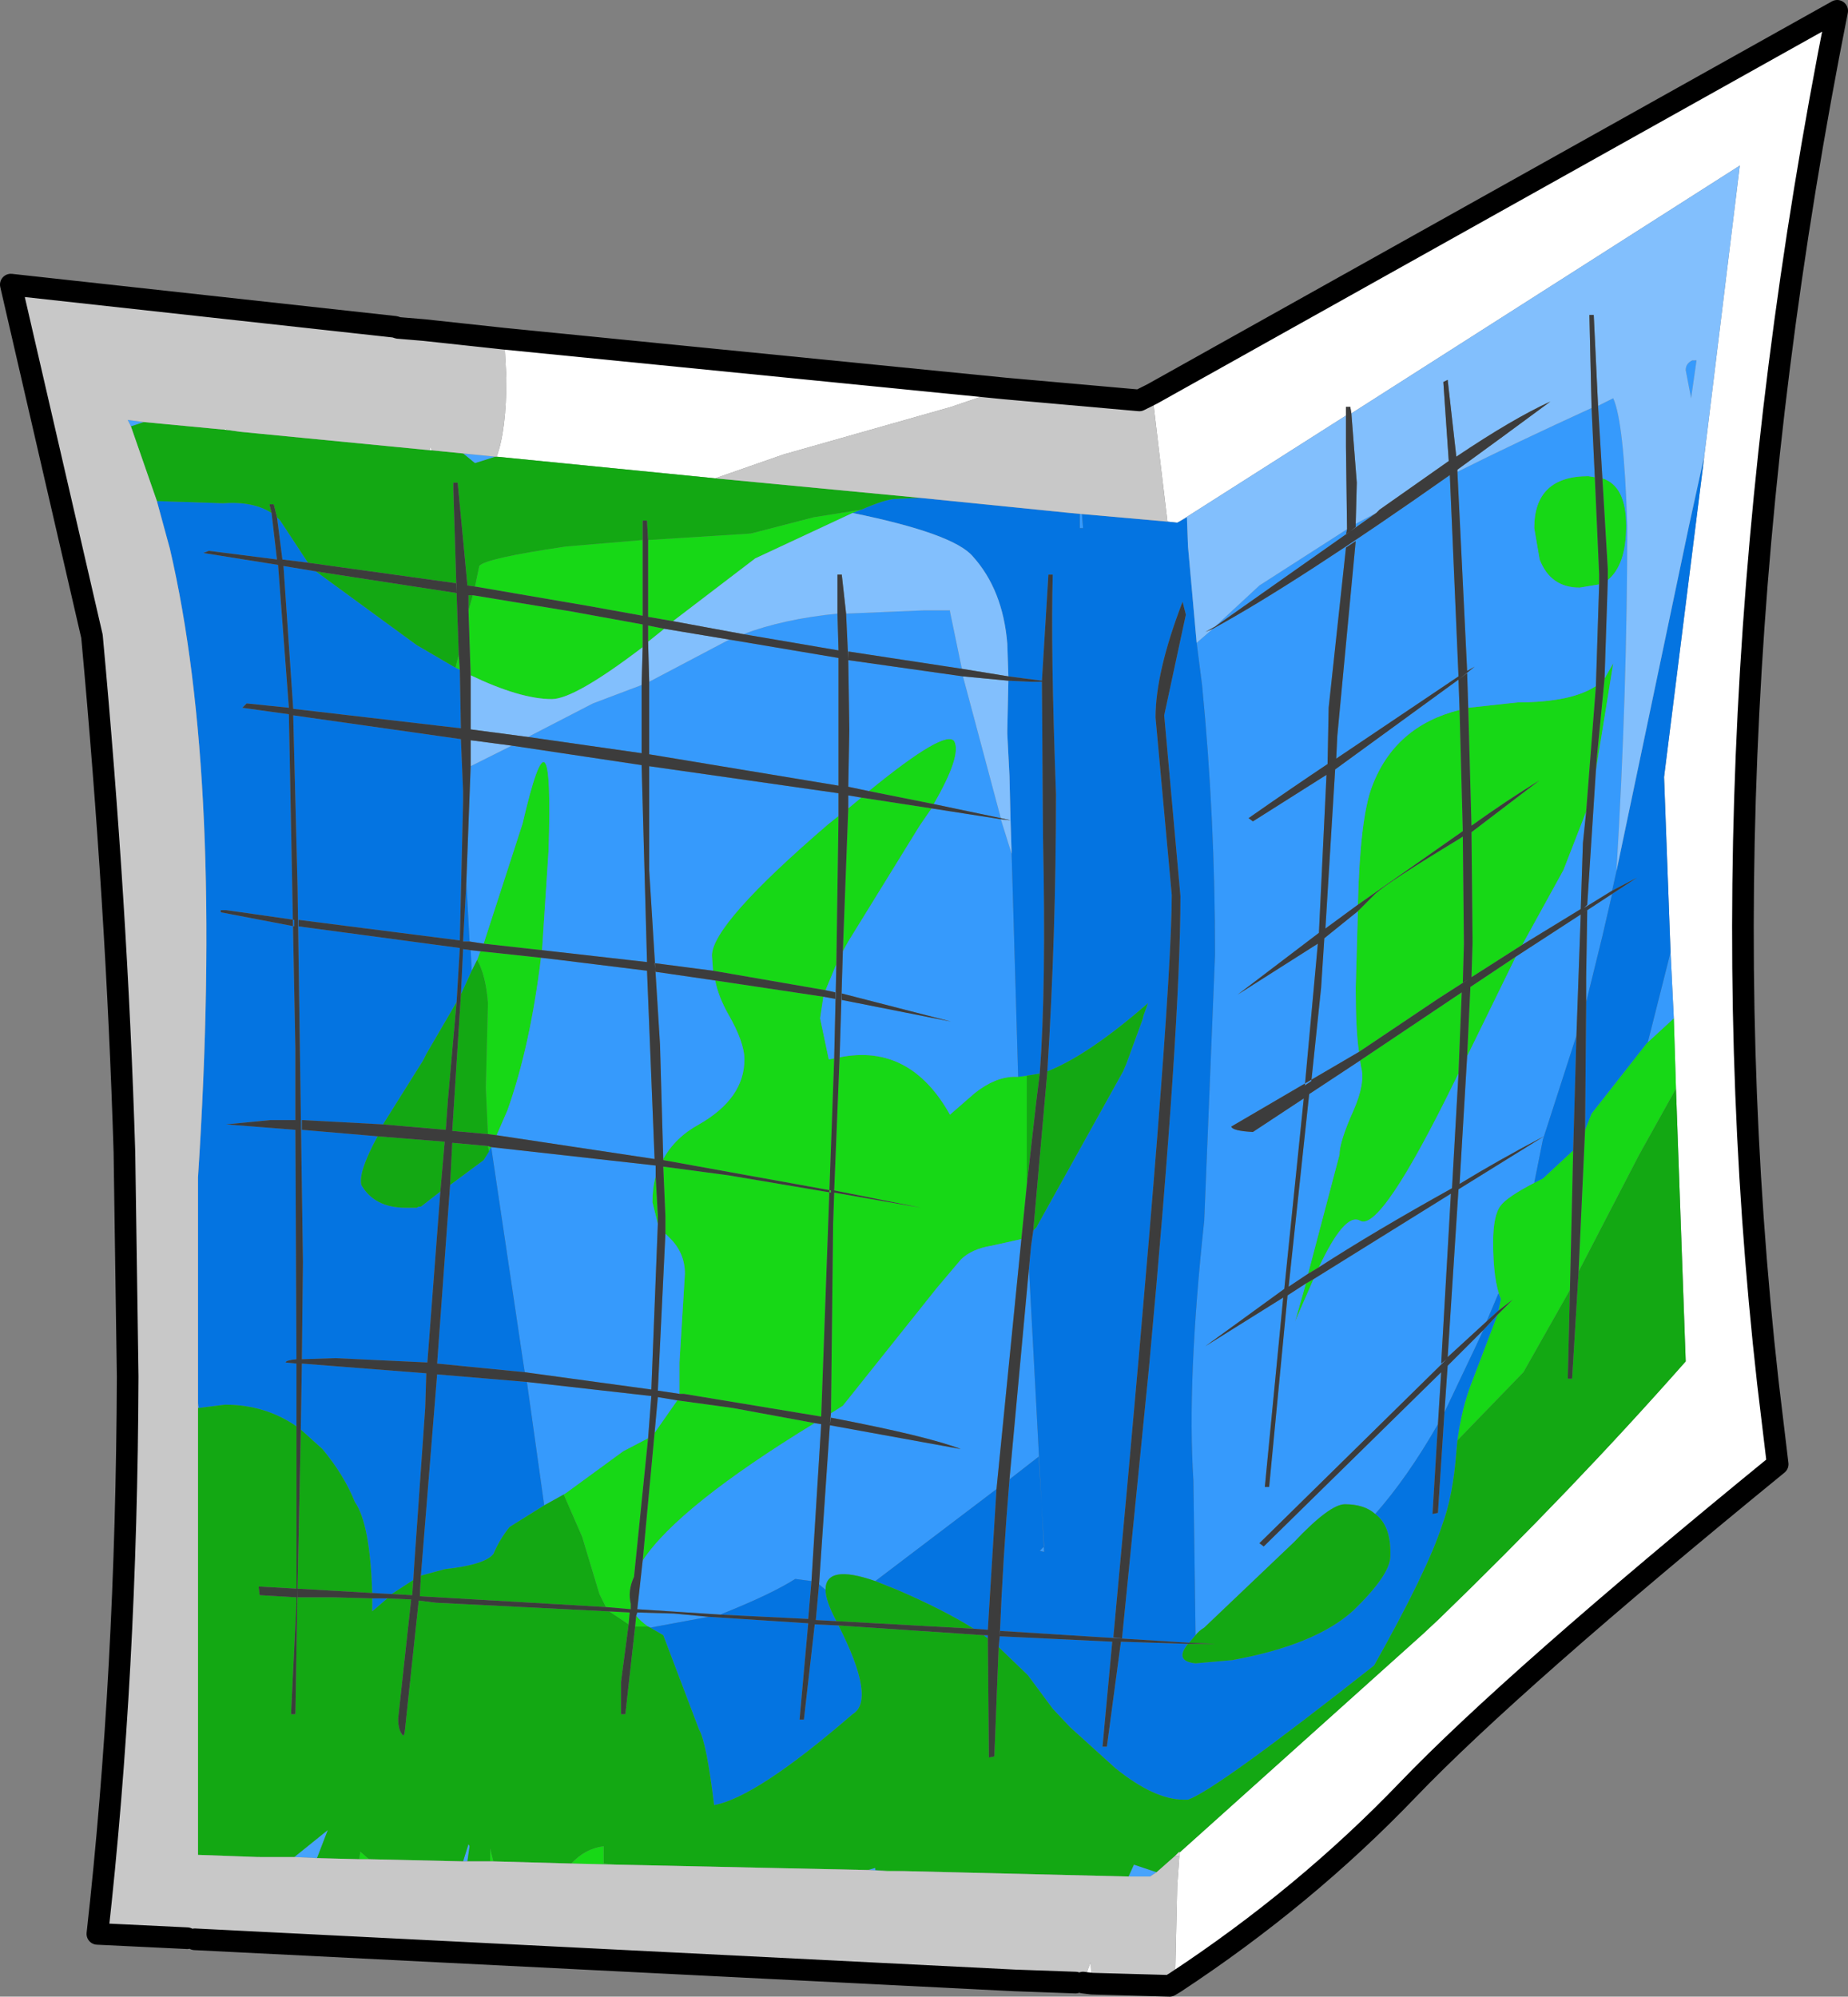 <?xml version="1.0" encoding="UTF-8" standalone="no"?>
<svg xmlns:xlink="http://www.w3.org/1999/xlink" height="92.25px" width="85.4px" xmlns="http://www.w3.org/2000/svg">
  <rect width="100%" height="100%" fill="#808080" stroke="none"/>
  <g transform="matrix(1.0, 0.0, 0.0, 1.0, 2.4, -3.85)">
    <path d="M3.65 23.55 L3.5 23.25 4.25 23.35 3.65 23.55 M19.0 24.8 L20.5 24.95 19.55 25.25 19.0 24.8 M11.2 89.65 L12.75 88.4 12.25 89.7 11.2 89.65 M19.0 89.85 L19.25 89.05 19.3 89.15 19.2 89.85 19.0 89.85 M37.7 90.25 L38.05 90.15 38.05 90.25 38.6 90.3 37.7 90.25 M49.75 90.55 L50.0 90.0 51.05 90.35 50.75 90.55 49.75 90.55" fill="#47a3fc" fill-rule="evenodd" stroke="none"/>
    <path d="M76.3 25.4 L78.0 11.5 60.05 22.95 60.0 22.65 59.8 22.65 59.8 23.05 52.1 27.95 52.0 28.0 51.55 27.95 51.15 24.6 50.85 22.05 82.5 4.35 Q75.9 37.55 79.3 67.75 L79.75 71.5 Q67.5 81.5 62.65 86.55 57.9 91.5 51.9 95.45 L52.0 91.0 52.1 89.6 52.1 89.45 63.35 79.35 64.1 78.65 Q70.25 72.7 75.5 66.75 L75.05 54.15 74.95 50.9 74.8 47.85 74.5 39.75 76.3 25.4 M44.05 21.8 L41.55 22.65 33.8 24.85 30.65 25.95 20.55 24.95 Q21.0 23.75 21.0 21.3 L20.9 19.5 44.05 21.8 M48.05 95.5 L47.65 95.45 48.0 94.5 48.05 95.5 M15.85 18.95 L16.0 19.0 16.0 19.5 15.85 19.5 15.85 18.95 M7.95 23.7 L8.0 23.65 8.05 23.65 8.05 23.7 8.7 23.8 7.95 23.7 M17.45 24.65 L17.5 24.5 17.55 24.65 18.0 24.7 17.45 24.65" fill="#ffffff" fill-rule="evenodd" stroke="none"/>
    <path d="M60.35 45.95 L61.15 45.15 Q61.75 44.6 65.05 42.6 L65.2 42.5 65.25 47.45 65.2 49.25 65.45 49.1 64.05 50.0 60.4 52.45 Q60.25 51.45 60.25 49.5 L60.35 45.95 M57.95 63.15 L58.3 62.95 57.45 64.9 57.95 63.15 M66.8 64.6 L67.5 63.9 66.85 64.4 66.95 63.9 66.95 63.85 Q66.6 63.0 66.6 61.25 66.6 60.0 66.95 59.55 67.25 59.15 68.5 58.5 L68.9 58.3 70.3 57.0 70.15 63.45 68.0 67.25 64.95 70.4 Q65.15 68.9 65.6 67.75 L66.8 64.6 M65.4 52.65 L65.55 49.45 67.65 48.05 65.4 52.65 M71.35 39.45 L71.4 38.8 71.75 35.2 72.15 34.5 71.35 39.45 M71.9 30.65 L71.9 30.15 71.65 25.95 Q72.75 26.3 72.75 28.15 72.75 29.95 71.9 30.65 M45.05 58.6 L44.8 61.1 43.45 61.4 Q42.5 61.55 42.0 62.05 L40.9 63.35 36.55 68.8 36.0 69.15 36.1 60.4 36.15 58.95 40.15 59.65 36.15 58.85 36.4 52.7 Q39.65 52.05 41.5 55.35 L42.65 54.35 Q43.6 53.6 44.5 53.6 L44.65 53.6 45.05 53.55 45.05 56.7 45.05 58.6 M36.55 47.8 L36.8 41.2 37.4 40.7 40.65 41.2 40.1 42.0 36.8 47.35 36.55 47.8 M28.7 32.55 L27.55 32.35 27.55 28.8 32.3 28.5 35.2 27.75 37.4 27.4 37.0 27.55 32.5 29.65 28.7 32.55 M27.3 28.8 L27.3 32.3 24.8 31.85 19.55 30.95 19.75 30.0 Q20.0 29.65 23.75 29.1 L27.3 28.8 M18.8 34.1 L18.85 34.8 18.65 34.7 18.8 34.1 M25.75 78.3 L26.7 78.35 26.65 78.9 25.75 78.3 M26.95 79.0 L27.0 78.5 Q27.2 78.75 27.55 79.0 L27.4 79.0 26.95 79.0 M37.75 40.4 Q41.3 37.5 41.7 38.1 42.05 38.75 40.75 41.0 L37.75 40.4 M60.35 45.65 Q60.45 41.65 61.0 40.2 62.05 37.4 65.05 36.65 L65.2 42.25 60.35 45.65 M71.5 30.85 L70.6 31.0 Q69.25 31.0 68.75 29.7 L68.5 28.25 Q68.5 25.85 71.0 25.85 L71.3 25.9 71.5 30.4 71.5 30.85 M71.35 35.55 L70.9 41.35 69.85 44.05 67.95 47.5 65.6 49.0 65.65 47.4 65.6 42.3 68.75 39.9 Q67.2 40.85 65.6 42.0 L65.45 36.55 67.75 36.3 Q70.2 36.3 71.35 35.55 M74.95 50.9 L75.05 54.15 73.35 57.2 70.55 62.6 70.85 56.05 71.15 55.3 73.7 52.05 74.95 50.9 M19.25 32.05 L19.45 31.35 24.0 32.1 27.3 32.7 27.3 33.75 Q24.15 36.15 23.1 36.15 21.65 36.15 19.35 35.05 L19.25 32.05 M22.65 47.75 L19.95 47.45 21.75 41.9 Q23.2 35.65 22.95 43.15 L22.65 47.75 M19.65 48.2 L19.8 47.8 22.6 48.1 Q22.1 52.2 21.05 55.15 L20.55 56.3 20.15 56.25 20.05 54.1 20.15 50.2 Q20.05 48.9 19.65 48.2 M36.35 41.55 L36.25 48.4 35.75 49.6 30.55 48.7 30.5 48.0 Q30.5 46.55 35.85 41.95 L36.35 41.55 M36.15 52.75 L35.55 69.3 29.2 68.25 29.0 68.25 29.0 66.8 29.25 62.7 Q29.25 61.7 28.5 61.0 L28.35 60.85 28.35 60.05 28.25 57.75 31.25 58.15 36.0 58.95 36.0 58.85 28.25 57.45 28.25 57.4 Q28.8 56.4 29.9 55.8 32.0 54.6 32.0 52.8 32.0 52.0 31.25 50.7 30.8 49.9 30.65 49.15 L35.65 49.9 35.5 50.9 35.9 52.8 36.15 52.75 M27.55 33.5 L27.55 32.75 28.3 32.9 27.8 33.3 27.55 33.5 M20.3 56.85 L20.2 57.05 20.15 56.8 20.3 56.85 M28.0 60.4 L27.75 59.4 Q27.75 58.75 27.9 58.2 L28.0 60.0 28.0 60.4 M23.65 72.9 L23.8 72.8 26.4 70.9 27.55 70.3 26.9 76.7 Q26.6 77.35 26.75 77.95 L26.75 78.2 25.6 78.1 25.3 77.5 24.5 74.85 23.65 72.9 M27.85 70.05 L28.9 68.55 31.45 68.9 35.25 69.6 Q28.95 73.45 27.3 75.95 L27.85 70.05 M9.55 89.65 L9.55 89.6 9.6 89.65 9.55 89.65 M14.2 89.75 L14.25 89.4 14.65 89.75 14.2 89.75 M20.25 89.85 L20.25 89.25 20.4 89.85 20.25 89.85 M24.0 89.95 Q24.65 89.25 25.5 89.15 L25.5 89.95 26.05 90.0 24.0 89.95 M38.05 90.25 L39.4 90.3 38.6 90.3 38.05 90.25 M60.45 52.85 L65.15 49.7 65.0 53.45 64.85 53.75 Q61.4 60.8 60.45 60.25 59.75 59.85 58.55 62.4 L58.05 62.7 59.5 57.2 Q59.5 56.6 60.15 55.15 60.7 53.9 60.5 53.15 L60.45 52.85" fill="#17d816" fill-rule="evenodd" stroke="none"/>
    <path d="M64.95 25.65 Q67.65 24.3 71.15 22.7 L71.3 25.9 71.0 25.85 Q68.5 25.85 68.5 28.25 L68.75 29.7 Q69.25 31.0 70.6 31.0 L71.5 30.85 71.35 35.55 Q70.2 36.3 67.75 36.3 L65.45 36.55 65.4 34.95 65.0 35.25 65.75 34.65 65.4 34.85 64.95 25.65 M71.45 22.6 L72.15 22.25 Q72.65 23.35 72.8 28.15 72.8 35.8 72.3 44.1 L72.1 45.0 70.8 45.8 70.95 45.65 71.35 39.45 72.15 34.5 71.75 35.2 71.9 30.65 Q72.75 29.95 72.75 28.15 72.75 26.3 71.65 25.95 L71.45 22.6 M60.25 28.05 L61.2 27.55 53.75 32.8 55.8 30.9 59.85 28.3 59.8 28.55 60.25 28.2 60.25 28.05 M53.65 32.9 Q57.5 30.8 64.6 25.8 L65.0 35.1 59.35 38.9 59.4 37.85 60.25 28.85 59.8 29.15 59.0 36.55 58.95 39.15 Q57.3 40.25 55.3 41.65 L55.5 41.8 58.9 39.65 58.55 46.95 54.8 49.8 58.5 47.45 58.4 48.55 57.9 54.0 58.2 53.8 58.65 49.5 58.8 47.2 60.35 45.95 60.25 49.5 Q60.25 51.45 60.4 52.45 L54.5 55.9 Q54.55 56.1 55.5 56.15 L57.85 54.6 56.95 63.4 53.3 66.05 56.9 63.8 56.05 72.55 56.25 72.55 57.1 63.7 57.95 63.15 57.45 64.9 58.3 62.95 64.65 59.0 64.2 66.85 64.45 66.65 55.8 75.15 56.0 75.3 64.2 67.25 64.05 69.65 Q62.65 72.1 61.15 73.8 60.65 73.35 59.75 73.35 59.05 73.35 57.4 75.1 L53.25 79.05 Q53.0 79.2 52.85 79.4 L52.75 72.25 Q52.45 67.65 53.25 60.25 L53.75 47.95 Q53.75 41.6 53.15 35.5 L52.9 33.55 53.65 32.9 M64.35 69.1 L64.5 66.95 66.15 65.3 65.8 66.05 64.35 69.1 M66.3 64.9 L64.5 66.55 65.0 58.8 68.95 56.35 Q66.85 57.45 65.05 58.55 L65.4 52.65 67.65 48.05 70.65 46.1 72.1 45.15 71.65 47.1 70.9 50.15 70.9 49.0 70.95 45.9 70.65 46.1 70.45 51.7 68.95 56.35 68.9 56.5 68.5 58.5 Q67.25 59.15 66.95 59.55 66.6 60.0 66.6 61.25 66.6 63.0 66.95 63.85 L66.85 63.6 66.3 64.9 M75.8 20.5 L76.0 20.5 75.75 22.25 75.5 20.95 Q75.5 20.65 75.8 20.5 M47.05 27.55 L47.6 27.6 47.65 28.25 47.5 28.25 47.5 27.6 47.05 27.55 M42.05 34.75 L36.8 33.95 36.8 34.35 42.1 35.1 43.85 41.65 40.75 41.0 Q42.05 38.75 41.7 38.1 41.3 37.5 37.75 40.4 L36.8 40.2 36.8 40.6 37.4 40.7 36.8 41.2 36.8 40.2 36.85 37.55 36.8 34.35 36.7 32.2 40.3 32.05 41.5 32.05 41.5 32.1 42.05 34.75 M44.8 61.1 L43.65 72.65 Q39.9 75.5 38.05 76.9 35.75 76.1 35.75 77.3 L35.45 77.05 35.95 69.7 42.0 70.8 Q40.45 70.2 36.0 69.35 L35.95 69.65 36.0 69.15 36.55 68.8 40.9 63.35 42.0 62.05 Q42.5 61.55 43.45 61.4 L44.8 61.1 M36.4 52.7 L36.55 47.8 36.8 47.35 40.1 42.0 40.65 41.2 43.85 41.7 44.35 43.3 44.65 53.55 44.65 53.6 44.5 53.6 Q43.6 53.6 42.65 54.35 L41.5 55.35 Q39.65 52.05 36.4 52.7 M36.3 32.2 L36.35 33.9 31.95 33.15 Q33.8 32.45 36.3 32.2 M27.0 78.5 L27.05 78.35 28.75 78.4 30.35 78.55 27.65 79.05 27.55 79.0 Q27.2 78.75 27.0 78.5 M44.25 72.2 L45.15 62.45 45.85 75.55 45.65 75.5 45.85 75.3 45.6 71.15 44.25 72.2 M60.35 45.65 L58.85 46.75 59.3 39.4 65.0 35.25 65.05 36.65 Q62.05 37.4 61.0 40.2 60.45 41.65 60.35 45.65 M70.9 41.35 L70.75 42.8 70.65 45.85 67.95 47.5 69.85 44.05 70.9 41.35 M74.8 47.85 L74.95 50.9 73.7 52.05 73.75 52.0 74.8 47.85 M27.25 35.5 L27.25 36.05 27.25 38.65 22.0 37.9 25.0 36.35 27.25 35.5 M6.75 68.65 L6.8 68.9 6.75 68.9 6.75 68.65 M19.35 39.25 L21.25 38.3 27.25 39.2 27.5 48.3 22.65 47.75 22.95 43.15 Q23.2 35.65 21.75 41.9 L19.95 47.45 19.3 47.35 19.15 44.6 19.35 39.25 M19.35 47.75 L19.8 47.8 19.65 48.2 19.4 48.7 19.35 47.75 M22.6 48.1 L23.45 48.2 27.5 48.7 27.85 57.4 20.55 56.3 21.05 55.15 Q22.1 52.2 22.6 48.1 M31.3 33.4 L36.35 34.25 36.35 40.15 27.6 38.7 27.6 39.25 36.35 40.5 36.35 41.55 35.85 41.95 Q30.5 46.55 30.5 48.0 L30.55 48.7 27.85 48.35 27.9 48.75 30.65 49.15 Q30.8 49.9 31.25 50.7 32.0 52.0 32.0 52.8 32.0 54.6 29.9 55.8 28.8 56.4 28.25 57.4 L28.1 52.1 27.6 44.05 27.6 35.35 31.3 33.4 M36.25 48.4 L36.15 52.75 35.9 52.8 35.5 50.9 35.65 49.9 36.2 50.0 36.2 49.7 35.75 49.6 36.25 48.4 M29.0 68.25 L28.0 68.1 28.35 60.85 28.5 61.0 Q29.25 61.7 29.25 62.7 L29.0 66.8 29.0 68.25 M36.5 50.05 L41.55 51.05 36.5 49.75 36.5 50.05 M20.3 56.85 L27.9 57.7 27.9 58.2 Q27.75 58.75 27.75 59.4 L28.0 60.4 27.7 68.05 21.85 67.25 21.75 66.6 20.3 56.85 19.95 57.45 20.2 57.05 20.3 56.85 M27.55 70.3 L26.4 70.9 23.8 72.8 23.65 72.9 22.75 73.4 21.95 67.7 27.7 68.35 27.55 70.3 M27.85 70.05 L28.0 68.4 28.9 68.55 27.85 70.05 M35.25 69.6 L35.55 69.65 35.1 76.9 34.35 76.8 Q33.25 77.5 31.0 78.4 L30.9 78.45 27.05 78.2 27.3 75.95 Q28.95 73.45 35.25 69.6 M65.0 53.45 L64.7 58.75 Q61.1 60.75 58.55 62.4 59.75 59.85 60.45 60.25 61.4 60.8 64.85 53.75 L65.0 53.45 M58.05 62.7 L57.15 63.3 58.1 54.4 60.45 52.85 60.5 53.15 Q60.7 53.9 60.15 55.15 59.5 56.6 59.5 57.2 L58.05 62.7" fill="#369afc" fill-rule="evenodd" stroke="none"/>
    <path d="M72.3 44.1 L75.65 28.15 76.35 24.95 76.3 25.4 74.5 39.75 74.8 47.85 73.75 52.0 73.7 52.05 71.15 55.3 70.85 56.05 70.9 50.15 71.65 47.1 72.1 45.15 73.25 44.4 72.1 45.0 72.3 44.1 M64.05 69.65 L63.8 73.8 64.05 73.75 64.35 69.1 65.8 66.05 66.15 65.3 66.8 64.6 65.6 67.75 Q65.15 68.9 64.95 70.4 L64.9 70.95 Q64.75 72.95 64.25 74.3 63.55 76.45 61.1 80.8 53.8 86.55 52.5 87.0 L52.3 87.0 Q50.95 87.0 49.15 85.55 L47.05 83.65 46.25 82.8 45.1 81.25 43.75 79.95 43.8 79.45 Q43.95 75.8 44.25 72.2 L45.6 71.15 45.85 75.3 45.65 75.5 45.85 75.55 45.15 62.45 45.25 61.4 45.35 60.7 45.4 60.65 45.5 60.55 45.55 60.45 49.5 53.35 49.65 53.0 50.4 50.95 50.45 50.75 50.65 50.2 Q47.9 52.6 46.0 53.35 46.4 46.95 46.4 40.55 46.15 33.8 46.25 30.4 L46.05 30.4 45.75 35.3 44.2 35.1 44.15 33.6 Q43.95 31.1 42.55 29.55 41.65 28.5 37.0 27.55 L37.4 27.4 Q38.55 26.9 39.0 26.9 L40.1 26.85 47.05 27.55 47.5 27.6 47.5 28.25 47.65 28.25 47.6 27.6 51.55 27.95 52.0 28.0 52.1 27.95 52.45 27.75 52.5 29.1 52.9 33.55 53.15 35.5 Q53.75 41.6 53.75 47.95 L53.25 60.25 Q52.45 67.65 52.75 72.25 L52.85 79.4 52.55 79.75 43.8 79.2 43.8 79.45 49.0 79.7 48.55 84.55 48.75 84.55 49.4 79.7 52.5 79.8 Q51.85 80.6 52.85 80.7 L54.55 80.55 Q58.4 79.85 60.15 78.25 61.85 76.6 61.85 75.75 61.9 74.35 61.15 73.8 62.65 72.1 64.05 69.65 M66.85 64.4 L66.3 64.9 66.85 63.6 66.95 63.85 66.95 63.9 66.85 64.4 M52.4 32.25 L52.25 31.65 Q51.0 34.9 51.0 37.0 L51.75 45.2 Q51.75 50.5 49.05 79.5 L49.45 79.55 50.7 67.0 Q52.15 51.25 52.15 45.25 L51.4 36.9 52.4 32.25 M44.2 35.3 L45.25 35.35 45.75 35.35 45.8 42.55 Q45.95 49.45 45.65 53.45 L45.05 53.55 44.65 53.6 44.65 53.55 44.35 43.3 44.3 41.75 44.55 41.8 44.3 41.75 44.25 39.7 44.15 37.75 44.15 37.6 44.2 35.3 M43.65 72.65 L43.25 79.15 42.6 79.1 Q41.15 78.2 39.05 77.3 L38.05 76.9 Q39.9 75.5 43.65 72.65 M36.25 78.75 L35.3 78.7 35.45 77.05 35.75 77.3 Q35.75 77.8 36.25 78.75 M18.85 34.8 L18.9 37.5 11.15 36.6 10.7 30.0 12.2 30.25 16.85 33.65 18.65 34.7 18.85 34.8 M11.85 29.85 L10.65 29.7 10.4 27.75 10.55 27.9 11.8 29.8 11.85 29.85 M10.15 27.55 L10.4 29.7 7.25 29.3 7.0 29.4 10.45 29.95 10.95 36.55 9.0 36.35 8.8 36.55 10.95 36.85 11.25 52.3 11.25 55.6 10.1 55.6 8.05 55.8 11.25 56.05 11.3 66.65 Q10.8 66.7 10.8 66.8 L11.3 66.85 11.3 69.75 Q9.85 68.75 8.0 68.75 L6.8 68.9 6.75 68.65 6.75 58.25 Q7.95 39.9 5.45 29.2 L4.85 27.0 7.9 27.1 Q9.3 27.0 10.15 27.55 M11.5 69.9 L11.55 66.85 17.3 67.3 17.25 68.9 16.75 76.05 16.7 76.85 15.7 77.5 14.8 77.45 Q14.7 74.25 14.0 73.25 13.5 72.0 12.5 70.8 L11.5 69.9 M14.8 77.7 L15.5 77.7 14.8 78.3 14.8 77.7 M30.35 78.55 L34.95 78.85 34.55 83.3 34.75 83.3 35.25 78.9 36.35 78.95 Q38.1 82.4 37.0 83.05 32.55 86.9 30.6 87.25 30.25 84.35 29.9 83.75 L28.25 79.4 27.65 79.05 30.35 78.55 M43.05 79.4 L43.25 79.4 43.25 79.55 43.05 79.4 M7.8 45.9 L7.8 46.0 11.2 46.65 11.2 46.35 8.05 45.9 7.8 45.9 M17.95 58.9 L17.35 66.8 13.1 66.6 11.55 66.65 11.6 62.15 11.35 44.8 11.15 36.9 18.9 38.0 19.0 40.4 19.0 40.9 18.85 47.3 11.4 46.35 11.4 46.65 18.85 47.65 18.7 50.15 17.3 52.55 17.15 52.85 15.3 55.8 11.55 55.6 11.55 56.05 15.05 56.35 Q14.15 58.0 14.3 58.6 14.9 59.65 16.35 59.65 L16.85 59.65 16.95 59.6 17.05 59.6 17.95 58.9 M19.3 47.35 L19.0 47.35 19.15 44.6 19.3 47.35 M19.35 47.75 L19.4 48.7 18.9 49.8 19.0 47.7 19.35 47.75 M19.95 57.45 L20.3 56.85 21.75 66.6 21.85 67.25 17.8 66.85 18.25 60.65 18.4 58.6 19.95 57.45 M21.95 67.7 L22.75 73.4 21.15 74.4 Q20.7 74.95 20.4 75.65 20.0 76.15 18.15 76.35 L17.05 76.65 17.8 67.35 21.95 67.7 M35.1 76.9 L34.95 78.65 30.9 78.45 31.0 78.4 Q33.25 77.5 34.35 76.8 L35.1 76.9 M70.3 57.0 L68.9 58.3 68.5 58.5 68.9 56.5 68.95 56.35 70.45 51.7 70.3 57.0 M68.95 56.35 L69.25 56.15 68.95 56.35" fill="#0474e1" fill-rule="evenodd" stroke="none"/>
    <path d="M64.95 25.65 L64.95 25.55 Q66.95 24.1 69.25 22.4 67.5 23.2 64.9 24.95 L64.5 21.4 64.3 21.5 64.55 25.15 61.35 27.4 61.2 27.55 60.25 28.05 60.3 26.15 60.05 22.95 78.0 11.5 76.3 25.4 76.35 24.95 75.65 28.15 72.3 44.1 Q72.8 35.8 72.8 28.15 72.65 23.35 72.15 22.25 L71.45 22.6 71.25 18.4 71.05 18.4 71.15 22.7 Q67.65 24.3 64.95 25.65 M53.75 32.8 L53.3 33.05 53.65 32.9 52.9 33.55 52.5 29.1 52.45 27.75 52.1 27.95 59.8 23.05 59.8 24.5 59.85 28.3 55.8 30.9 53.75 32.8 M75.8 20.5 Q75.5 20.65 75.5 20.95 L75.75 22.25 76.0 20.5 75.8 20.5 M44.2 35.1 L42.05 34.75 41.5 32.1 41.5 32.05 40.3 32.05 36.7 32.2 36.5 30.4 36.3 30.4 36.3 32.2 Q33.8 32.45 31.95 33.15 L28.7 32.55 32.5 29.65 37.0 27.55 Q41.65 28.5 42.55 29.55 43.95 31.1 44.15 33.6 L44.2 35.1 M42.1 35.1 L44.2 35.3 44.15 37.6 44.15 37.75 44.25 39.7 44.3 41.75 43.85 41.65 42.1 35.1 M43.85 41.7 L44.3 41.75 44.35 43.3 43.85 41.7 M27.3 33.75 L27.25 35.5 25.0 36.35 22.0 37.9 19.35 37.55 19.35 37.3 19.35 35.05 Q21.65 36.15 23.1 36.15 24.15 36.15 27.3 33.75 M19.35 39.25 L19.35 38.05 21.25 38.3 19.35 39.25 M27.6 35.35 L27.55 33.5 27.8 33.3 28.3 32.9 31.3 33.4 27.6 35.35" fill="#82bffd" fill-rule="evenodd" stroke="none"/>
    <path d="M20.55 24.95 L30.65 25.95 40.1 26.85 39.0 26.9 Q38.55 26.9 37.4 27.4 L35.2 27.75 32.3 28.5 27.55 28.8 27.5 27.9 27.3 27.9 27.3 28.8 23.75 29.1 Q20.0 29.65 19.75 30.0 L19.55 30.95 19.2 30.9 18.75 26.15 18.55 26.15 18.55 26.45 18.7 31.25 18.8 34.1 18.65 34.7 16.85 33.65 12.2 30.25 18.7 31.25 18.7 30.8 11.85 29.85 11.8 29.8 10.55 27.9 10.4 27.75 10.25 27.15 10.05 27.15 10.15 27.55 Q9.3 27.0 7.9 27.1 L4.85 27.0 3.65 23.55 4.25 23.35 7.95 23.7 8.7 23.8 17.45 24.65 18.0 24.7 19.0 24.8 19.55 25.25 20.5 24.95 20.55 24.95 M52.85 79.4 Q53.0 79.2 53.25 79.05 L57.4 75.1 Q59.05 73.35 59.75 73.35 60.65 73.35 61.15 73.8 61.9 74.35 61.85 75.75 61.85 76.6 60.15 78.25 58.4 79.85 54.55 80.55 L52.85 80.7 Q51.85 80.6 52.5 79.8 L53.8 79.8 52.55 79.75 52.85 79.4 M45.65 53.45 L45.5 54.65 45.05 58.6 45.05 56.7 45.05 53.55 45.65 53.45 M42.6 79.1 L36.25 78.75 Q35.75 77.8 35.75 77.3 35.75 76.1 38.05 76.9 L39.05 77.3 Q41.15 78.2 42.6 79.1 M11.3 69.75 L11.3 77.25 9.55 77.15 9.6 77.55 11.3 77.65 11.3 77.9 11.05 83.05 11.25 83.05 11.35 77.25 11.5 69.9 12.5 70.8 Q13.5 72.0 14.0 73.25 14.7 74.25 14.8 77.45 L11.35 77.25 11.35 77.65 13.0 77.65 14.8 77.7 14.8 78.3 15.5 77.7 16.6 77.75 16.0 83.25 Q16.0 83.85 16.25 84.05 L16.3 83.9 16.95 77.8 17.75 77.9 25.75 78.3 26.65 78.9 26.3 81.55 26.3 83.05 26.5 83.05 26.95 79.0 27.4 79.0 27.55 79.0 27.65 79.05 28.25 79.4 29.9 83.75 Q30.25 84.35 30.6 87.25 32.55 86.9 37.0 83.05 38.1 82.4 36.35 78.95 L43.05 79.4 43.25 79.55 43.3 85.05 43.55 85.0 43.75 79.95 45.1 81.25 46.25 82.8 47.05 83.65 49.15 85.55 Q50.95 87.0 52.3 87.0 L52.5 87.0 Q53.8 86.55 61.1 80.8 63.55 76.45 64.25 74.3 64.75 72.95 64.9 70.95 L64.95 70.4 68.0 67.25 70.15 63.45 70.05 67.55 70.25 67.55 70.55 62.6 73.35 57.2 75.05 54.15 75.5 66.75 Q70.25 72.7 64.1 78.65 L63.35 79.35 52.1 89.45 52.1 89.4 51.9 89.6 51.05 90.35 50.0 90.0 49.75 90.55 39.4 90.3 38.05 90.25 38.05 90.15 37.7 90.25 26.05 90.0 25.5 89.95 25.5 89.15 Q24.65 89.25 24.0 89.95 L20.4 89.85 20.25 89.25 20.25 89.85 19.2 89.85 19.3 89.15 19.25 89.05 19.0 89.85 14.65 89.75 14.25 89.4 14.2 89.75 12.25 89.7 12.75 88.4 11.2 89.65 9.6 89.65 9.55 89.6 9.55 89.65 6.75 89.55 6.75 68.9 6.8 68.9 8.0 68.75 Q9.85 68.75 11.3 69.75 M16.7 76.85 L16.65 77.55 15.7 77.5 16.7 76.85 M45.35 60.7 L46.0 53.35 Q47.9 52.6 50.65 50.2 L50.45 50.75 50.4 50.95 49.65 53.0 49.5 53.35 45.55 60.45 45.5 60.55 45.4 60.65 45.35 60.7 M19.25 32.05 L19.25 31.35 19.45 31.35 19.25 32.05 M18.7 50.15 L18.3 54.65 18.2 56.05 15.3 55.8 17.15 52.85 17.3 52.55 18.7 50.15 M15.05 56.35 L18.15 56.6 17.95 58.9 17.05 59.6 16.95 59.6 16.85 59.65 16.35 59.65 Q14.9 59.65 14.3 58.6 14.15 58.0 15.05 56.35 M19.4 48.7 L19.65 48.2 Q20.05 48.9 20.15 50.2 L20.05 54.1 20.15 56.25 18.5 56.1 18.9 49.8 19.4 48.7 M20.2 57.05 L19.95 57.45 18.4 58.6 18.5 56.65 20.15 56.8 20.2 57.05 M23.65 72.9 L24.5 74.85 25.3 77.5 25.6 78.1 17.0 77.6 17.05 76.65 18.15 76.35 Q20.0 76.15 20.4 75.65 20.7 74.95 21.15 74.4 L22.75 73.4 23.65 72.9" fill="#13a813" fill-rule="evenodd" stroke="none"/>
    <path d="M16.0 19.0 L16.0 18.95 17.2 19.1 16.0 19.0 M52.1 89.45 L52.1 89.6 51.9 89.6 52.1 89.4 52.1 89.45" fill="#dddddd" fill-rule="evenodd" stroke="none"/>
    <path d="M30.65 25.95 L33.8 24.85 41.55 22.65 44.05 21.8 50.25 22.35 50.85 22.0 50.85 22.05 51.15 24.6 51.55 27.95 47.6 27.6 47.05 27.55 40.1 26.85 30.65 25.95 M20.9 19.5 L21.0 21.3 Q21.0 23.75 20.55 24.95 L20.5 24.95 19.0 24.8 18.0 24.7 17.55 24.65 17.5 24.5 17.45 24.65 8.7 23.8 8.05 23.7 8.05 23.65 8.0 23.65 7.95 23.7 4.25 23.35 3.5 23.25 3.65 23.55 4.85 27.0 5.45 29.2 Q7.95 39.9 6.75 58.25 L6.75 68.65 6.75 68.9 6.75 89.55 9.55 89.65 9.6 89.65 11.2 89.65 12.25 89.7 14.2 89.75 14.65 89.75 19.0 89.85 19.2 89.85 20.25 89.85 20.4 89.85 24.0 89.95 26.05 90.0 37.7 90.25 38.6 90.3 39.4 90.3 49.75 90.55 50.75 90.55 51.05 90.35 51.9 89.6 52.1 89.6 52.0 91.0 51.9 95.45 51.65 95.6 48.05 95.5 48.0 94.5 47.65 95.45 47.35 95.45 47.3 95.45 44.5 95.35 6.6 93.45 6.25 93.4 2.1 93.2 Q3.45 81.15 3.5 67.45 L3.35 57.1 Q3.0 45.7 1.85 33.25 L-1.9 17.0 15.85 18.95 15.85 19.5 16.0 19.5 16.0 19.0 17.2 19.1 20.9 19.5 M50.25 22.35 L50.85 22.05 50.25 22.35" fill="#c8c8c8" fill-rule="evenodd" stroke="none"/>
    <path d="M61.2 27.55 L61.35 27.4 64.55 25.15 64.3 21.5 64.5 21.4 64.9 24.95 Q67.5 23.2 69.25 22.4 66.95 24.1 64.95 25.55 L64.95 25.65 65.4 34.85 65.75 34.65 65.0 35.25 65.4 34.95 65.45 36.55 65.6 42.0 Q67.2 40.85 68.75 39.9 L65.6 42.3 65.65 47.4 65.6 49.0 67.95 47.5 70.65 45.85 70.75 42.8 70.9 41.35 71.35 35.55 71.5 30.85 71.5 30.4 71.3 25.9 71.15 22.7 71.05 18.4 71.25 18.4 71.45 22.6 71.65 25.95 71.9 30.15 71.9 30.65 71.75 35.2 71.4 38.8 71.35 39.45 70.95 45.65 70.8 45.8 72.1 45.0 73.25 44.4 72.1 45.15 70.65 46.1 67.65 48.05 65.55 49.45 65.4 52.65 65.05 58.55 Q66.85 57.45 68.95 56.35 L65.0 58.8 64.5 66.55 66.3 64.9 66.85 64.4 67.5 63.9 66.8 64.6 66.15 65.3 64.5 66.95 64.35 69.1 64.05 73.75 63.8 73.8 64.05 69.65 64.2 67.25 56.0 75.3 55.8 75.15 64.45 66.65 64.2 66.85 64.65 59.0 58.3 62.95 57.95 63.15 57.1 63.7 56.25 72.55 56.05 72.55 56.9 63.8 53.3 66.05 56.95 63.4 57.85 54.6 55.5 56.15 Q54.55 56.1 54.5 55.9 L60.4 52.45 64.05 50.0 65.45 49.1 65.2 49.25 65.25 47.45 65.2 42.5 65.05 42.6 Q61.75 44.6 61.15 45.15 L60.35 45.95 58.8 47.2 58.65 49.5 58.2 53.8 57.9 54.0 58.4 48.55 58.5 47.45 54.8 49.8 58.55 46.95 58.9 39.65 55.5 41.8 55.3 41.65 Q57.3 40.25 58.95 39.15 L59.0 36.55 59.8 29.15 60.25 28.85 59.4 37.85 59.35 38.9 65.0 35.1 64.6 25.8 Q57.5 30.8 53.65 32.9 L53.3 33.05 53.75 32.8 61.2 27.55 M60.05 22.95 L60.3 26.15 60.25 28.05 60.25 28.2 59.8 28.55 59.85 28.3 59.8 24.5 59.8 23.05 59.8 22.65 60.0 22.65 60.05 22.95 M52.4 32.25 L51.4 36.9 52.15 45.25 Q52.15 51.25 50.7 67.0 L49.45 79.55 49.05 79.5 Q51.75 50.5 51.75 45.2 L51.0 37.0 Q51.0 34.9 52.25 31.65 L52.4 32.25 M44.2 35.1 L45.75 35.3 46.05 30.4 46.25 30.4 Q46.15 33.8 46.4 40.55 46.4 46.95 46.0 53.35 L45.35 60.7 45.25 61.4 45.15 62.45 44.25 72.2 Q43.95 75.8 43.8 79.45 L43.75 79.95 43.55 85.0 43.3 85.05 43.25 79.55 43.25 79.4 43.05 79.4 36.35 78.95 35.25 78.9 34.75 83.3 34.55 83.3 34.95 78.85 30.35 78.55 28.75 78.4 27.05 78.35 27.0 78.5 26.95 79.0 26.5 83.05 26.3 83.05 26.3 81.55 26.65 78.9 26.7 78.35 25.75 78.3 17.75 77.9 16.95 77.8 16.3 83.9 16.25 84.05 Q16.0 83.85 16.0 83.25 L16.6 77.75 15.5 77.7 14.8 77.7 13.0 77.65 11.35 77.65 11.35 77.25 14.8 77.45 15.7 77.5 16.65 77.55 16.7 76.85 16.75 76.05 17.25 68.9 17.3 67.3 11.55 66.85 11.5 69.9 11.35 77.25 11.25 83.05 11.05 83.05 11.3 77.9 11.3 77.65 9.6 77.55 9.55 77.15 11.3 77.25 11.3 69.75 11.3 66.85 10.8 66.8 Q10.8 66.7 11.3 66.65 L11.25 56.05 8.05 55.8 10.1 55.6 11.25 55.6 11.25 52.3 10.95 36.85 8.8 36.55 9.0 36.35 10.95 36.55 10.45 29.95 7.0 29.4 7.25 29.3 10.4 29.7 10.15 27.55 10.05 27.15 10.25 27.15 10.4 27.75 10.65 29.7 11.85 29.85 18.7 30.8 18.7 31.25 12.2 30.25 10.7 30.0 11.15 36.6 18.9 37.5 18.85 34.8 18.8 34.1 18.7 31.25 18.55 26.45 18.55 26.15 18.75 26.15 19.2 30.9 19.55 30.95 24.8 31.85 27.3 32.3 27.3 28.8 27.3 27.9 27.5 27.9 27.55 28.8 27.55 32.35 28.7 32.55 31.95 33.15 36.35 33.9 36.3 32.2 36.3 30.4 36.5 30.4 36.7 32.2 36.8 34.35 36.85 37.55 36.8 40.2 36.8 41.2 36.55 47.8 36.4 52.7 36.15 58.85 40.15 59.65 36.15 58.95 36.1 60.4 36.0 69.15 35.95 69.65 36.0 69.35 Q40.45 70.2 42.0 70.8 L35.95 69.7 35.45 77.05 35.3 78.7 36.25 78.75 42.6 79.1 43.25 79.15 43.65 72.65 44.8 61.1 45.05 58.6 45.5 54.65 45.65 53.45 Q45.95 49.45 45.8 42.55 L45.75 35.35 45.25 35.35 44.2 35.3 42.1 35.1 36.8 34.35 36.8 33.95 42.05 34.75 44.2 35.1 M43.85 41.65 L44.3 41.75 43.85 41.7 40.65 41.2 37.4 40.7 36.8 40.6 36.8 40.2 37.75 40.4 40.75 41.0 43.85 41.65 M44.3 41.75 L44.55 41.8 44.3 41.75 M65.05 36.65 L65.0 35.25 59.3 39.4 58.85 46.75 60.35 45.65 65.2 42.25 65.05 36.65 M70.65 46.1 L70.95 45.9 70.9 49.0 70.9 50.15 70.85 56.05 70.55 62.6 70.25 67.55 70.05 67.55 70.15 63.45 70.3 57.0 70.45 51.7 70.65 46.1 M19.45 31.35 L19.25 31.35 19.25 32.05 19.35 35.05 19.35 37.3 19.35 37.55 22.0 37.9 27.25 38.65 27.25 36.05 27.25 35.5 27.3 33.75 27.3 32.7 24.0 32.1 19.45 31.35 M7.8 45.9 L8.05 45.9 11.2 46.35 11.2 46.65 7.8 46.0 7.8 45.9 M18.7 50.15 L18.85 47.65 11.4 46.65 11.4 46.35 18.85 47.3 19.0 40.9 19.0 40.4 18.9 38.0 11.15 36.9 11.35 44.8 11.6 62.15 11.55 66.65 13.1 66.6 17.35 66.8 17.95 58.9 18.15 56.6 15.05 56.35 11.55 56.05 11.55 55.6 15.3 55.8 18.2 56.05 18.3 54.65 18.7 50.15 M21.25 38.3 L19.35 38.05 19.35 39.25 19.15 44.6 19.0 47.35 19.3 47.35 19.95 47.45 22.65 47.75 27.5 48.3 27.25 39.2 21.25 38.3 M19.8 47.8 L19.35 47.75 19.0 47.7 18.9 49.8 18.5 56.1 20.15 56.25 20.55 56.3 27.85 57.4 27.5 48.7 23.45 48.2 22.6 48.1 19.8 47.8 M36.35 41.55 L36.35 40.5 27.6 39.25 27.6 38.7 36.35 40.15 36.35 34.25 31.3 33.4 28.3 32.9 27.55 32.75 27.55 33.5 27.6 35.35 27.6 44.05 28.1 52.1 28.25 57.4 28.25 57.45 36.0 58.85 36.0 58.95 31.25 58.15 28.25 57.75 28.35 60.05 28.35 60.85 28.0 68.1 29.0 68.25 29.2 68.25 35.55 69.3 36.15 52.75 36.25 48.4 36.35 41.55 M30.65 49.15 L27.9 48.75 27.85 48.35 30.55 48.7 35.75 49.6 36.2 49.7 36.2 50.0 35.65 49.9 30.65 49.15 M36.5 50.05 L36.5 49.75 41.55 51.05 36.5 50.05 M27.9 58.2 L27.9 57.7 20.3 56.85 20.15 56.8 18.5 56.65 18.4 58.6 18.25 60.65 17.8 66.85 21.85 67.25 27.7 68.05 28.0 60.4 28.0 60.0 27.9 58.2 M25.6 78.1 L26.75 78.2 26.75 77.95 Q26.6 77.35 26.9 76.7 L27.55 70.3 27.7 68.35 21.95 67.7 17.8 67.35 17.05 76.65 17.0 77.6 25.6 78.1 M28.9 68.55 L28.0 68.4 27.85 70.05 27.3 75.95 27.05 78.2 30.9 78.45 34.95 78.65 35.1 76.9 35.55 69.65 35.25 69.6 31.45 68.9 28.9 68.55 M65.0 53.45 L65.15 49.7 60.45 52.85 58.1 54.4 57.15 63.3 58.05 62.7 58.55 62.4 Q61.1 60.75 64.7 58.75 L65.0 53.45 M68.95 56.35 L69.25 56.15 68.95 56.35 M52.55 79.75 L53.8 79.8 52.5 79.8 49.4 79.7 48.75 84.55 48.55 84.55 49.0 79.7 43.8 79.45 43.8 79.2 52.55 79.75" fill="#3c3c3c" fill-rule="evenodd" stroke="none"/>
    <path d="M44.05 21.8 L20.9 19.5 M50.85 22.05 L50.25 22.35 44.05 21.8 M50.85 22.05 L82.5 4.35 Q75.9 37.55 79.3 67.75 L79.75 71.5 Q67.5 81.5 62.65 86.55 57.9 91.5 51.9 95.45 L51.65 95.6 48.05 95.5 47.65 95.45 M47.3 95.45 L44.5 95.35 6.6 93.45 M6.25 93.4 L2.1 93.2 Q3.45 81.15 3.5 67.45 L3.35 57.1 Q3.0 45.7 1.85 33.25 L-1.9 17.0 15.85 18.95 16.0 19.0 17.2 19.1 20.9 19.5" fill="none" stroke="#000000" stroke-linecap="round" stroke-linejoin="round" stroke-width="1.0"/>
  </g>
</svg>

